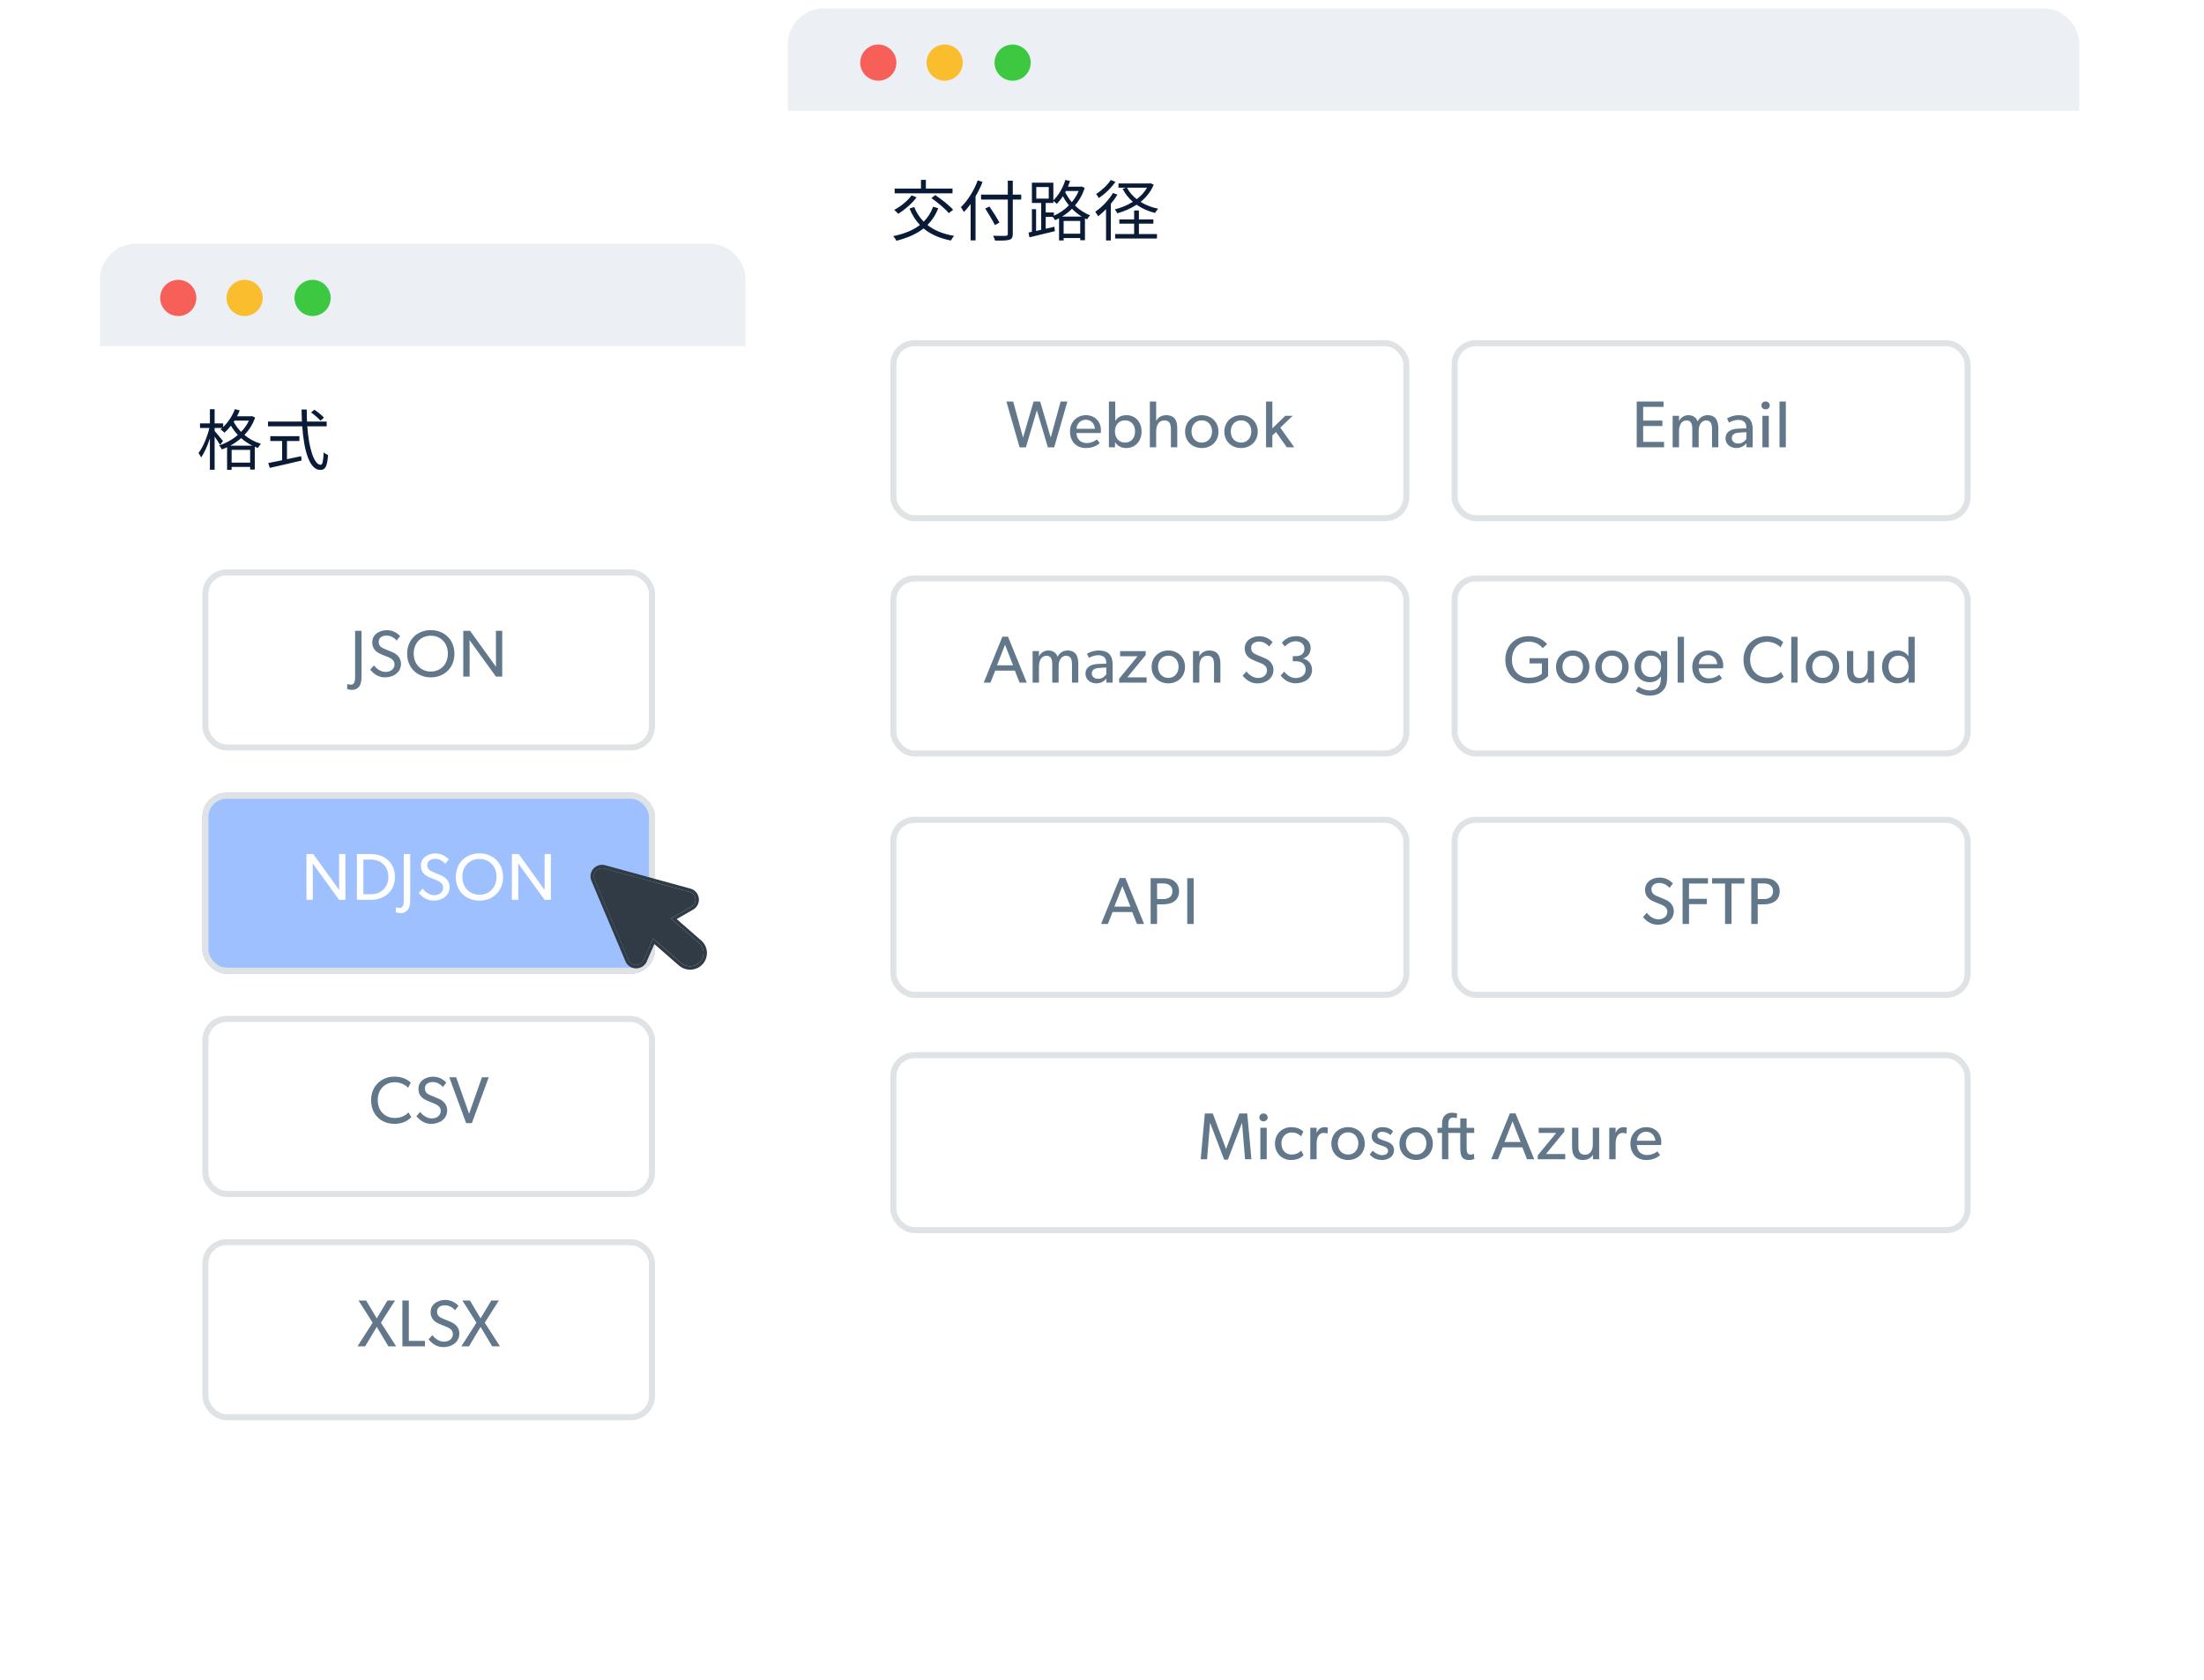 <svg width="265" height="202" viewBox="0 0 265 202" fill="none" xmlns="http://www.w3.org/2000/svg">
<g filter="url(#filter0_d_4621_36000)">
<path d="M94.72 15.512C94.72 11.905 97.644 8.982 101.25 8.982L243.47 8.982C247.076 8.982 250 11.905 250 15.512V151.201C250 154.808 247.076 157.732 243.47 157.732H101.25C97.644 157.732 94.72 154.808 94.72 151.201V15.512Z" fill="white"/>
</g>
<g filter="url(#filter1_dd_4621_36000)">
<rect x="107.055" y="38.006" width="62.402" height="21.768" rx="2.902" fill="white"/>
<path d="M128.339 45.383H127.525L126.336 49.725L125.067 45.383H124.276L123.007 49.725L121.818 45.383H121.004L122.592 50.898H123.35L124.667 46.444L125.992 50.898H126.751L128.339 45.383ZM132.371 48.839C132.371 47.777 131.629 47.027 130.575 47.027C129.522 47.027 128.652 47.793 128.652 48.991C128.652 50.196 129.426 50.978 130.551 50.978C131.685 50.978 132.172 50.419 132.22 50.379L131.9 49.94C131.812 49.996 131.358 50.379 130.647 50.379C129.945 50.379 129.466 49.925 129.426 49.174H132.347C132.347 49.174 132.371 48.983 132.371 48.839ZM131.645 48.663H129.434C129.458 48.208 129.793 47.578 130.551 47.578C131.318 47.578 131.637 48.24 131.645 48.663ZM137.258 48.991C137.258 47.873 136.54 47.027 135.431 47.027C134.832 47.027 134.377 47.275 134.106 47.69H134.09V45.383H133.331V50.89H134.066V50.292H134.082C134.393 50.755 134.864 50.978 135.415 50.978C136.54 50.978 137.258 50.116 137.258 48.991ZM136.476 48.983C136.476 49.741 136.029 50.324 135.271 50.324C134.513 50.324 134.058 49.741 134.058 48.983C134.058 48.224 134.513 47.65 135.271 47.65C136.029 47.65 136.476 48.224 136.476 48.983ZM141.55 50.89V48.631C141.55 47.73 141.287 47.027 140.193 47.027C139.642 47.027 139.227 47.322 139.028 47.698H139.012V45.383H138.254V50.89H139.012V49.015C139.012 48.256 139.307 47.658 140.002 47.658C140.696 47.658 140.784 48.2 140.784 48.743V50.89H141.55ZM146.505 49.007C146.505 47.833 145.627 47.027 144.502 47.027C143.369 47.027 142.491 47.833 142.491 49.007C142.491 50.188 143.369 50.978 144.502 50.978C145.627 50.978 146.505 50.188 146.505 49.007ZM145.731 48.983C145.731 49.733 145.26 50.324 144.502 50.324C143.736 50.324 143.265 49.733 143.265 48.983C143.265 48.24 143.736 47.65 144.502 47.65C145.26 47.65 145.731 48.24 145.731 48.983ZM151.225 49.007C151.225 47.833 150.347 47.027 149.222 47.027C148.088 47.027 147.21 47.833 147.21 49.007C147.21 50.188 148.088 50.978 149.222 50.978C150.347 50.978 151.225 50.188 151.225 49.007ZM150.451 48.983C150.451 49.733 149.98 50.324 149.222 50.324C148.455 50.324 147.984 49.733 147.984 48.983C147.984 48.24 148.455 47.65 149.222 47.65C149.98 47.65 150.451 48.24 150.451 48.983ZM155.617 50.89L153.941 48.528L155.426 47.099H154.532L152.983 48.615V45.383H152.225V50.89H152.983V49.469L153.422 49.054L154.723 50.89H155.617Z" fill="#62788A"/>
<rect x="107.417" y="38.369" width="61.677" height="21.043" rx="2.54" stroke="#DFE3E6" stroke-width="0.726"/>
</g>
<g filter="url(#filter2_dd_4621_36000)">
<rect x="107.055" y="95.329" width="62.402" height="21.768" rx="2.902" fill="white"/>
<path d="M137.563 108.213L135.312 102.69H134.634L132.391 108.213H133.205L133.772 106.777H136.134L136.701 108.213H137.563ZM135.919 106.13H133.987L134.953 103.656L135.919 106.13ZM141.764 104.278C141.764 103.752 141.573 103.392 141.229 103.097C140.894 102.81 140.431 102.706 139.896 102.706H138.348V108.213H139.122V105.851H139.896C140.902 105.851 141.764 105.388 141.764 104.278ZM140.966 104.278C140.966 104.973 140.447 105.22 139.833 105.22H139.122V103.337H139.833C140.447 103.337 140.966 103.592 140.966 104.278ZM143.522 108.213V102.706H142.748V108.213H143.522Z" fill="#62788A"/>
<rect x="107.417" y="95.692" width="61.677" height="21.043" rx="2.54" stroke="#DFE3E6" stroke-width="0.726"/>
</g>
<g filter="url(#filter3_dd_4621_36000)">
<rect x="174.537" y="38.006" width="62.402" height="21.768" rx="2.902" fill="white"/>
<path d="M200.081 50.89V50.236H197.567V48.328H199.881V47.674H197.567V46.029H200.017V45.383H196.792V50.89H200.081ZM206.604 50.89V48.592C206.604 47.769 206.333 47.027 205.319 47.027C204.784 47.027 204.369 47.298 204.114 47.777C203.938 47.282 203.547 47.027 202.988 47.027C202.485 47.027 202.07 47.346 201.895 47.698H201.871L201.879 47.099H201.112V50.89H201.879V48.919C201.879 48.24 202.182 47.658 202.789 47.658C203.339 47.658 203.475 48.121 203.475 48.679V50.89H204.241V48.919C204.241 48.24 204.545 47.658 205.151 47.658C205.766 47.658 205.846 48.24 205.846 48.679V50.89H206.604ZM210.734 50.89V48.687C210.734 47.586 210.183 47.027 209.073 47.027C208.443 47.027 207.932 47.251 207.653 47.41L207.884 47.921C208.012 47.841 208.475 47.594 209.026 47.594C209.576 47.594 209.967 47.881 209.967 48.456V48.608L208.954 48.647C208.076 48.687 207.469 49.062 207.469 49.805C207.469 50.539 208.076 50.978 208.778 50.978C209.473 50.978 209.832 50.571 209.983 50.411L209.991 50.89H210.734ZM209.975 49.07V49.885C209.832 50.1 209.505 50.435 209.01 50.435C208.507 50.435 208.227 50.14 208.227 49.781C208.227 49.422 208.475 49.158 209.089 49.126L209.975 49.07ZM212.786 45.854C212.786 45.582 212.579 45.383 212.292 45.383C211.996 45.383 211.789 45.582 211.789 45.854C211.789 46.125 211.996 46.325 212.292 46.325C212.579 46.325 212.786 46.125 212.786 45.854ZM212.675 50.89V47.099H211.908V50.89H212.675ZM214.721 50.89V45.383H213.962V50.89H214.721Z" fill="#62788A"/>
<rect x="174.899" y="38.369" width="61.677" height="21.043" rx="2.54" stroke="#DFE3E6" stroke-width="0.726"/>
</g>
<g filter="url(#filter4_dd_4621_36000)">
<rect x="174.537" y="95.329" width="62.402" height="21.768" rx="2.902" fill="white"/>
<path d="M201.25 106.681C201.25 106.026 200.859 105.571 200.292 105.308L199.278 104.885C198.943 104.749 198.568 104.558 198.568 104.047C198.568 103.536 198.983 103.281 199.526 103.281C200.069 103.281 200.468 103.584 200.739 103.871L201.146 103.345C200.994 103.185 200.468 102.634 199.566 102.634C198.688 102.634 197.794 103.121 197.794 104.103C197.794 104.749 198.137 105.188 198.704 105.452C198.911 105.555 199.294 105.707 199.582 105.819C199.861 105.931 200.476 106.154 200.476 106.729C200.476 107.311 199.997 107.655 199.398 107.655C198.8 107.655 198.281 107.24 198.001 106.864L197.546 107.383C197.81 107.687 198.361 108.309 199.326 108.309C200.292 108.309 201.25 107.75 201.25 106.681ZM205.362 103.353V102.706H202.305V108.213H203.079V105.835H205.226V105.188H203.079V103.353H205.362ZM209.737 103.353V102.706H205.858V103.353H207.414V108.213H208.189V103.353H209.737ZM213.983 104.278C213.983 103.752 213.792 103.392 213.448 103.097C213.113 102.81 212.65 102.706 212.115 102.706H210.567V108.213H211.341V105.851H212.115C213.121 105.851 213.983 105.388 213.983 104.278ZM213.185 104.278C213.185 104.973 212.666 105.22 212.052 105.22H211.341V103.337H212.052C212.666 103.337 213.185 103.592 213.185 104.278Z" fill="#62788A"/>
<rect x="174.899" y="95.692" width="61.677" height="21.043" rx="2.54" stroke="#DFE3E6" stroke-width="0.726"/>
</g>
<g filter="url(#filter5_dd_4621_36000)">
<rect x="107.055" y="66.305" width="62.402" height="21.768" rx="2.902" fill="white"/>
<path d="M123.451 79.189L121.2 73.666H120.522L118.279 79.189H119.093L119.66 77.752H122.022L122.589 79.189H123.451ZM121.807 77.106H119.875L120.841 74.632L121.807 77.106ZM129.648 79.189V76.89C129.648 76.068 129.377 75.326 128.363 75.326C127.828 75.326 127.413 75.597 127.158 76.076C126.982 75.581 126.591 75.326 126.032 75.326C125.529 75.326 125.114 75.645 124.939 75.996H124.915L124.923 75.398H124.156V79.189H124.923V77.218C124.923 76.539 125.226 75.956 125.833 75.956C126.383 75.956 126.519 76.419 126.519 76.978V79.189H127.285V77.218C127.285 76.539 127.589 75.956 128.195 75.956C128.81 75.956 128.89 76.539 128.89 76.978V79.189H129.648ZM133.778 79.189V76.986C133.778 75.885 133.227 75.326 132.117 75.326C131.487 75.326 130.976 75.549 130.697 75.709L130.928 76.22C131.056 76.14 131.519 75.893 132.07 75.893C132.62 75.893 133.011 76.18 133.011 76.755V76.906L131.998 76.946C131.12 76.986 130.513 77.361 130.513 78.103C130.513 78.838 131.12 79.277 131.822 79.277C132.517 79.277 132.876 78.87 133.027 78.71L133.035 79.189H133.778ZM133.019 77.369V78.183C132.876 78.399 132.549 78.734 132.054 78.734C131.551 78.734 131.271 78.439 131.271 78.08C131.271 77.72 131.519 77.457 132.133 77.425L133.019 77.369ZM137.866 79.189V78.558H135.543L137.754 75.869V75.406H134.673V76.02H136.78L134.561 78.718V79.189H137.866ZM142.48 77.305C142.48 76.132 141.602 75.326 140.476 75.326C139.343 75.326 138.465 76.132 138.465 77.305C138.465 78.487 139.343 79.277 140.476 79.277C141.602 79.277 142.48 78.487 142.48 77.305ZM141.705 77.281C141.705 78.032 141.235 78.622 140.476 78.622C139.71 78.622 139.239 78.032 139.239 77.281C139.239 76.539 139.71 75.948 140.476 75.948C141.235 75.948 141.705 76.539 141.705 77.281ZM146.736 79.189V76.946C146.736 76.036 146.457 75.326 145.379 75.326C144.829 75.326 144.422 75.621 144.222 75.996H144.198L144.206 75.398H143.44V79.189H144.206V77.281C144.206 76.555 144.469 75.956 145.18 75.956C145.858 75.956 145.97 76.435 145.97 77.074V79.189H146.736ZM153.115 77.656C153.115 77.002 152.724 76.547 152.158 76.284L151.144 75.861C150.809 75.725 150.434 75.533 150.434 75.023C150.434 74.512 150.849 74.256 151.391 74.256C151.934 74.256 152.333 74.56 152.605 74.847L153.012 74.32C152.86 74.16 152.333 73.61 151.431 73.61C150.553 73.61 149.659 74.097 149.659 75.078C149.659 75.725 150.003 76.164 150.569 76.427C150.777 76.531 151.16 76.683 151.447 76.794C151.727 76.906 152.341 77.13 152.341 77.704C152.341 78.287 151.862 78.63 151.264 78.63C150.665 78.63 150.146 78.215 149.867 77.84L149.412 78.359C149.675 78.662 150.226 79.285 151.192 79.285C152.158 79.285 153.115 78.726 153.115 77.656ZM157.754 77.649C157.754 76.794 157.124 76.379 156.693 76.3V76.276C157.036 76.164 157.587 75.845 157.587 75.031C157.587 74.129 156.765 73.602 155.863 73.602C154.961 73.602 154.482 73.985 154.123 74.384L154.482 74.847C154.849 74.488 155.24 74.216 155.799 74.216C156.358 74.216 156.836 74.528 156.836 75.11C156.836 75.685 156.429 76.004 155.847 76.004H155.44V76.619H155.847C156.477 76.619 156.988 76.954 156.988 77.617C156.988 78.279 156.469 78.638 155.751 78.638C155.033 78.638 154.498 77.976 154.41 77.864L153.979 78.335C154.059 78.439 154.657 79.269 155.767 79.269C156.884 79.269 157.754 78.654 157.754 77.649Z" fill="#62788A"/>
<rect x="107.417" y="66.668" width="61.677" height="21.043" rx="2.54" stroke="#DFE3E6" stroke-width="0.726"/>
</g>
<g filter="url(#filter6_dd_4621_36000)">
<rect x="107.055" y="123.628" width="129.884" height="21.768" rx="2.902" fill="white"/>
<path d="M150.466 136.512L149.963 131.005H149.014L147.425 135.259H147.409L145.821 131.005H144.863L144.368 136.512H145.134L145.486 132.162H145.51L147.194 136.56H147.633L149.317 132.162H149.341L149.7 136.512H150.466ZM152.418 131.476C152.418 131.204 152.21 131.005 151.923 131.005C151.628 131.005 151.42 131.204 151.42 131.476C151.42 131.747 151.628 131.947 151.923 131.947C152.21 131.947 152.418 131.747 152.418 131.476ZM152.306 136.512V132.721H151.54V136.512H152.306ZM156.731 136.025L156.459 135.467C156.459 135.467 156.044 135.946 155.302 135.946C154.568 135.946 154.073 135.395 154.073 134.597C154.073 133.798 154.631 133.288 155.302 133.288C155.972 133.288 156.308 133.623 156.435 133.751L156.707 133.192C156.667 133.144 156.252 132.649 155.238 132.649C154.232 132.649 153.298 133.399 153.298 134.621C153.298 135.834 154.192 136.6 155.214 136.6C156.228 136.6 156.619 136.137 156.731 136.025ZM159.656 132.713C159.656 132.713 159.512 132.649 159.257 132.649C158.85 132.649 158.506 132.873 158.323 133.304H158.299L158.307 132.721H157.541V136.512H158.307V134.621C158.307 134.07 158.475 133.343 159.161 133.343C159.368 133.343 159.504 133.391 159.576 133.423H159.608L159.656 132.713ZM164.094 134.629C164.094 133.455 163.216 132.649 162.091 132.649C160.957 132.649 160.079 133.455 160.079 134.629C160.079 135.81 160.957 136.6 162.091 136.6C163.216 136.6 164.094 135.81 164.094 134.629ZM163.32 134.605C163.32 135.355 162.849 135.946 162.091 135.946C161.325 135.946 160.854 135.355 160.854 134.605C160.854 133.862 161.325 133.272 162.091 133.272C162.849 133.272 163.32 133.862 163.32 134.605ZM167.609 135.403C167.609 134.908 167.289 134.605 166.866 134.429C166.707 134.365 166.563 134.317 166.355 134.245C165.98 134.126 165.613 133.99 165.613 133.679C165.613 133.367 165.853 133.208 166.22 133.208C166.587 133.208 166.954 133.383 167.178 133.615L167.497 133.144C167.257 132.889 166.874 132.649 166.204 132.649C165.533 132.649 164.927 133.032 164.927 133.735C164.927 134.453 165.485 134.652 166.044 134.844C166.3 134.932 166.898 135.06 166.898 135.475C166.898 135.89 166.523 136.017 166.172 136.017C165.821 136.017 165.374 135.81 165.054 135.475L164.687 135.922C165.007 136.337 165.525 136.6 166.164 136.6C166.898 136.6 167.609 136.217 167.609 135.403ZM172.278 134.629C172.278 133.455 171.4 132.649 170.275 132.649C169.142 132.649 168.264 133.455 168.264 134.629C168.264 135.81 169.142 136.6 170.275 136.6C171.4 136.6 172.278 135.81 172.278 134.629ZM171.504 134.605C171.504 135.355 171.033 135.946 170.275 135.946C169.509 135.946 169.038 135.355 169.038 134.605C169.038 133.862 169.509 133.272 170.275 133.272C171.033 133.272 171.504 133.862 171.504 134.605ZM177.269 136.472L177.221 135.858C177.221 135.858 177.054 135.946 176.83 135.946C176.615 135.946 176.511 135.874 176.439 135.754C176.351 135.594 176.343 135.379 176.343 135.06V133.343H177.253V132.729H176.343V131.595H175.577V132.729H174.14V132.306C174.14 131.875 174.22 131.5 174.723 131.5C174.939 131.5 175.154 131.572 175.154 131.572L175.202 131.005C175.202 131.005 174.986 130.917 174.547 130.917C174.108 130.917 173.805 131.125 173.638 131.332C173.478 131.532 173.382 131.851 173.382 132.346V132.729H172.839V133.343H173.382V136.512H174.14V133.343H175.577V135.075C175.577 135.818 175.625 136.6 176.575 136.6C176.838 136.6 177.07 136.56 177.269 136.472ZM184.47 136.512L182.219 130.989H181.541L179.298 136.512H180.112L180.679 135.075H183.041L183.608 136.512H184.47ZM182.826 134.429H180.894L181.86 131.955L182.826 134.429ZM188.199 136.512V135.882H185.876L188.087 133.192V132.729H185.006V133.343H187.113L184.894 136.041V136.512H188.199ZM192.278 136.512V132.713H191.512V134.748C191.512 135.387 191.24 135.961 190.57 135.961C189.891 135.961 189.779 135.475 189.779 134.956V132.713H189.021V134.988C189.021 135.93 189.301 136.6 190.354 136.6C190.889 136.6 191.32 136.337 191.527 135.969L191.535 136.512H192.278ZM195.607 132.713C195.607 132.713 195.464 132.649 195.208 132.649C194.801 132.649 194.458 132.873 194.274 133.304H194.25L194.258 132.721H193.492V136.512H194.258V134.621C194.258 134.07 194.426 133.343 195.112 133.343C195.32 133.343 195.456 133.391 195.527 133.423H195.559L195.607 132.713ZM199.75 134.461C199.75 133.399 199.008 132.649 197.954 132.649C196.901 132.649 196.031 133.415 196.031 134.613C196.031 135.818 196.805 136.6 197.93 136.6C199.064 136.6 199.551 136.041 199.599 136.001L199.279 135.562C199.192 135.618 198.737 136.001 198.026 136.001C197.324 136.001 196.845 135.546 196.805 134.796H199.726C199.726 134.796 199.75 134.605 199.75 134.461ZM199.024 134.285H196.813C196.837 133.83 197.172 133.2 197.93 133.2C198.697 133.2 199.016 133.862 199.024 134.285Z" fill="#62788A"/>
<rect x="107.417" y="123.991" width="129.159" height="21.043" rx="2.54" stroke="#DFE3E6" stroke-width="0.726"/>
</g>
<g filter="url(#filter7_dd_4621_36000)">
<rect x="174.537" y="66.305" width="62.402" height="21.768" rx="2.902" fill="white"/>
<path d="M186.14 78.391V76.252H183.905V76.882H185.39V78.103C185.39 78.103 184.983 78.606 183.841 78.606C182.692 78.606 181.79 77.792 181.79 76.435C181.79 75.078 182.66 74.264 183.793 74.264C184.655 74.264 185.166 74.663 185.493 75.046L186.02 74.56C185.813 74.344 185.206 73.602 183.793 73.602C182.229 73.602 180.992 74.719 180.992 76.435C180.992 78.151 182.229 79.285 183.801 79.285C185.366 79.285 186.036 78.495 186.14 78.391ZM191.105 77.305C191.105 76.132 190.227 75.326 189.102 75.326C187.968 75.326 187.09 76.132 187.09 77.305C187.09 78.487 187.968 79.277 189.102 79.277C190.227 79.277 191.105 78.487 191.105 77.305ZM190.331 77.281C190.331 78.032 189.86 78.622 189.102 78.622C188.335 78.622 187.865 78.032 187.865 77.281C187.865 76.539 188.335 75.948 189.102 75.948C189.86 75.948 190.331 76.539 190.331 77.281ZM195.825 77.305C195.825 76.132 194.947 75.326 193.821 75.326C192.688 75.326 191.81 76.132 191.81 77.305C191.81 78.487 192.688 79.277 193.821 79.277C194.947 79.277 195.825 78.487 195.825 77.305ZM195.05 77.281C195.05 78.032 194.579 78.622 193.821 78.622C193.055 78.622 192.584 78.032 192.584 77.281C192.584 76.539 193.055 75.948 193.821 75.948C194.579 75.948 195.05 76.539 195.05 77.281ZM200.456 78.391V75.398H199.698L199.706 75.996H199.682C199.459 75.645 199.02 75.326 198.357 75.326C197.383 75.326 196.529 76.028 196.529 77.234C196.529 78.439 197.383 79.141 198.357 79.141C198.996 79.141 199.427 78.846 199.682 78.463H199.698V78.654C199.698 79.548 199.339 80.131 198.373 80.131C197.806 80.131 197.216 79.828 197.016 79.652L196.657 80.187C196.769 80.267 197.415 80.753 198.349 80.753C199.291 80.753 199.762 80.37 200.041 80.027C200.321 79.692 200.456 79.229 200.456 78.391ZM199.722 77.234C199.722 77.952 199.299 78.519 198.517 78.519C197.743 78.519 197.312 77.952 197.312 77.234C197.312 76.515 197.743 75.941 198.517 75.941C199.299 75.941 199.722 76.515 199.722 77.234ZM202.474 79.189V73.682H201.716V79.189H202.474ZM207.194 77.138C207.194 76.076 206.451 75.326 205.398 75.326C204.344 75.326 203.474 76.092 203.474 77.289C203.474 78.495 204.248 79.277 205.374 79.277C206.507 79.277 206.994 78.718 207.042 78.678L206.723 78.239C206.635 78.295 206.18 78.678 205.469 78.678C204.767 78.678 204.288 78.223 204.248 77.473H207.17C207.17 77.473 207.194 77.281 207.194 77.138ZM206.467 76.962H204.256C204.28 76.507 204.615 75.877 205.374 75.877C206.14 75.877 206.459 76.539 206.467 76.962ZM214.461 78.471L214.126 77.904C213.767 78.295 213.208 78.574 212.482 78.574C211.3 78.574 210.43 77.72 210.43 76.427C210.43 75.134 211.292 74.28 212.482 74.28C213.248 74.28 213.862 74.679 214.078 74.951L214.405 74.328C214.102 74.033 213.479 73.602 212.45 73.602C210.869 73.602 209.632 74.727 209.632 76.443C209.632 78.159 210.837 79.285 212.442 79.285C213.487 79.285 214.118 78.854 214.461 78.471ZM216.129 79.189V73.682H215.371V79.189H216.129ZM221.144 77.305C221.144 76.132 220.266 75.326 219.141 75.326C218.008 75.326 217.13 76.132 217.13 77.305C217.13 78.487 218.008 79.277 219.141 79.277C220.266 79.277 221.144 78.487 221.144 77.305ZM220.37 77.281C220.37 78.032 219.899 78.622 219.141 78.622C218.375 78.622 217.904 78.032 217.904 77.281C217.904 76.539 218.375 75.948 219.141 75.948C219.899 75.948 220.37 76.539 220.37 77.281ZM225.329 79.189V75.39H224.563V77.425C224.563 78.064 224.292 78.638 223.621 78.638C222.943 78.638 222.831 78.151 222.831 77.633V75.39H222.073V77.665C222.073 78.606 222.352 79.277 223.406 79.277C223.94 79.277 224.371 79.013 224.579 78.646L224.587 79.189H225.329ZM230.215 79.189V73.682H229.457V75.988H229.441C229.177 75.597 228.73 75.326 228.116 75.326C227.006 75.326 226.288 76.172 226.288 77.289C226.288 78.415 227.006 79.277 228.132 79.277C228.683 79.277 229.153 79.045 229.465 78.582H229.481V79.189H230.215ZM229.481 77.281C229.481 78.04 229.034 78.622 228.275 78.622C227.517 78.622 227.07 78.04 227.07 77.281C227.07 76.523 227.517 75.948 228.275 75.948C229.034 75.948 229.481 76.523 229.481 77.281Z" fill="#62788A"/>
<rect x="174.899" y="66.668" width="61.677" height="21.043" rx="2.54" stroke="#DFE3E6" stroke-width="0.726"/>
</g>
<path d="M114.526 22.674H111.325V21.628H110.734V22.674H107.573V23.249H114.526V22.674ZM111.987 23.823C112.746 24.35 113.656 25.116 114.079 25.635L114.597 25.228C114.142 24.701 113.209 23.967 112.458 23.464L111.987 23.823ZM109.609 23.496C109.122 24.167 108.292 24.829 107.51 25.244C107.661 25.348 107.885 25.587 107.997 25.715C108.763 25.236 109.657 24.486 110.207 23.728L109.609 23.496ZM112.195 24.861C111.932 25.579 111.548 26.17 111.062 26.657C110.575 26.162 110.191 25.579 109.928 24.901L109.361 25.076C109.673 25.851 110.088 26.505 110.607 27.056C109.776 27.703 108.691 28.125 107.398 28.397C107.526 28.533 107.717 28.812 107.773 28.956C109.066 28.628 110.168 28.165 111.046 27.471C111.892 28.181 112.985 28.668 114.334 28.924C114.414 28.764 114.589 28.493 114.725 28.365C113.408 28.149 112.331 27.71 111.508 27.056C112.059 26.513 112.498 25.851 112.809 25.037L112.195 24.861ZM117.559 21.692C117.104 22.929 116.345 24.143 115.531 24.917C115.643 25.053 115.827 25.364 115.898 25.5C116.17 25.22 116.449 24.893 116.705 24.534V28.908H117.295V23.616C117.622 23.065 117.902 22.474 118.141 21.876L117.559 21.692ZM122.787 23.408H121.773V21.732H121.174V23.408H117.958V23.999H121.174V28.117C121.174 28.301 121.102 28.349 120.927 28.365C120.735 28.373 120.081 28.373 119.41 28.349C119.498 28.509 119.61 28.78 119.642 28.932C120.504 28.94 121.039 28.932 121.35 28.836C121.645 28.748 121.773 28.564 121.773 28.117V23.999H122.787V23.408ZM120.169 26.769C119.913 26.282 119.386 25.452 118.971 24.837L118.461 25.076C118.868 25.715 119.378 26.569 119.618 27.064L120.169 26.769ZM127.695 26.05C128.118 25.795 128.525 25.476 128.893 25.108C129.236 25.452 129.627 25.787 130.074 26.05H127.695ZM127.887 28.102V26.569H129.882V28.102H127.887ZM126.714 25.555H125.732V24.406H126.65V24.167C126.793 24.262 126.977 24.43 127.065 24.518C127.32 24.254 127.568 23.951 127.791 23.6C127.991 23.959 128.23 24.334 128.525 24.693C127.983 25.244 127.352 25.667 126.714 25.939V25.555ZM124.598 22.49H126.099V23.887H124.598V22.49ZM129.691 22.969C129.491 23.464 129.204 23.911 128.869 24.318C128.541 23.927 128.278 23.512 128.079 23.121L128.158 22.969H129.691ZM130.05 22.427L129.946 22.451H128.406C128.494 22.235 128.581 22.003 128.661 21.772L128.094 21.636C127.799 22.594 127.28 23.488 126.65 24.087V21.972H124.072V24.406H125.189V27.631L124.575 27.774V25.156H124.072V27.878L123.665 27.966L123.776 28.541C124.614 28.333 125.748 28.062 126.833 27.798L126.777 27.264C126.426 27.351 126.075 27.431 125.732 27.511V26.082H126.57C126.682 26.194 126.801 26.362 126.857 26.481C127.017 26.409 127.177 26.338 127.336 26.25V28.916H127.887V28.628H129.882V28.892H130.449V26.258C130.537 26.298 130.625 26.338 130.704 26.378C130.784 26.226 130.952 26.002 131.072 25.891C130.353 25.619 129.747 25.196 129.252 24.717C129.747 24.127 130.162 23.424 130.417 22.594L130.05 22.427ZM133.554 21.644C133.187 22.227 132.452 22.913 131.798 23.337C131.894 23.448 132.045 23.688 132.109 23.815C132.844 23.345 133.634 22.578 134.113 21.868L133.554 21.644ZM133.817 23.209C133.315 24.071 132.484 24.925 131.686 25.468C131.79 25.595 131.974 25.883 132.037 26.01C132.349 25.763 132.676 25.476 132.987 25.156V28.916H133.562V24.51C133.857 24.159 134.129 23.784 134.352 23.408L133.817 23.209ZM137.912 22.57C137.617 23.105 137.186 23.568 136.675 23.951C136.18 23.568 135.781 23.097 135.501 22.57H137.912ZM138.335 22.035L138.231 22.059H134.48V22.57H135.398L134.983 22.714C135.286 23.312 135.701 23.831 136.212 24.27C135.549 24.685 134.799 24.989 134.041 25.18C134.145 25.3 134.28 25.508 134.344 25.651C135.158 25.42 135.956 25.084 136.659 24.622C137.297 25.069 138.048 25.404 138.878 25.611C138.958 25.452 139.125 25.228 139.253 25.1C138.463 24.941 137.744 24.662 137.138 24.278C137.808 23.736 138.367 23.057 138.718 22.211L138.335 22.035ZM136.938 26.896H138.678V26.386H136.938V25.316H136.364V26.386H134.584V26.896H136.364V28.149H134.081V28.684H139.109V28.149H136.938V26.896Z" fill="#091B36"/>
<path d="M250 5.354C250 2.949 248.051 1 245.647 1H99.073C96.669 1 94.72 2.949 94.72 5.354V13.335H250V5.354Z" fill="#ECF0F5"/>
<path d="M107.78 7.525C107.781 7.956 107.655 8.377 107.416 8.736C107.178 9.095 106.838 9.375 106.44 9.54C106.043 9.706 105.605 9.749 105.182 9.666C104.76 9.583 104.371 9.376 104.066 9.072C103.761 8.767 103.553 8.38 103.469 7.957C103.385 7.535 103.427 7.097 103.592 6.699C103.757 6.301 104.036 5.96 104.394 5.721C104.752 5.481 105.173 5.354 105.604 5.354C106.179 5.358 106.729 5.588 107.136 5.994C107.544 6.4 107.775 6.95 107.78 7.525V7.525Z" fill="#F66058"/>
<path d="M115.756 7.525C115.758 7.956 115.631 8.378 115.392 8.737C115.153 9.095 114.813 9.375 114.415 9.541C114.017 9.706 113.579 9.75 113.156 9.666C112.734 9.582 112.345 9.374 112.04 9.07C111.736 8.765 111.528 8.377 111.444 7.954C111.361 7.531 111.404 7.093 111.57 6.695C111.735 6.297 112.015 5.957 112.374 5.718C112.732 5.48 113.154 5.353 113.585 5.354C113.87 5.352 114.153 5.407 114.418 5.516C114.682 5.625 114.922 5.785 115.124 5.987C115.325 6.189 115.485 6.429 115.594 6.693C115.703 6.957 115.758 7.24 115.756 7.525Z" fill="#F9BD2E"/>
<path d="M123.931 7.525C123.932 7.956 123.805 8.377 123.566 8.736C123.328 9.095 122.988 9.375 122.591 9.54C122.193 9.706 121.755 9.749 121.333 9.666C120.91 9.583 120.522 9.376 120.217 9.072C119.912 8.767 119.704 8.38 119.619 7.957C119.535 7.535 119.578 7.097 119.742 6.699C119.907 6.301 120.186 5.96 120.544 5.721C120.902 5.481 121.323 5.354 121.754 5.354C122.329 5.358 122.88 5.588 123.287 5.994C123.694 6.4 123.925 6.95 123.931 7.525Z" fill="#3CC840"/>
<g filter="url(#filter8_d_4621_36000)">
<path d="M12 43.811C12 40.204 14.924 37.281 18.53 37.281L83.11 37.281C86.716 37.281 89.64 40.204 89.64 43.811V172.244C89.64 175.851 86.716 178.774 83.11 178.774H18.53C14.924 178.774 12 175.851 12 172.244V43.811Z" fill="white"/>
</g>
<g filter="url(#filter9_dd_4621_36000)">
<rect x="24.335" y="65.579" width="54.421" height="21.768" rx="2.902" fill="white"/>
<path d="M43.47 78.447V72.956H42.696V78.471C42.696 78.99 42.64 79.437 42.177 79.437C41.986 79.437 41.834 79.389 41.754 79.357L41.738 79.948C41.786 79.98 42.017 80.06 42.337 80.06C42.76 80.06 43.055 79.844 43.223 79.613C43.382 79.365 43.47 78.99 43.47 78.447ZM48.211 76.931C48.211 76.276 47.82 75.821 47.254 75.558L46.24 75.135C45.905 74.999 45.53 74.808 45.53 74.297C45.53 73.786 45.945 73.531 46.487 73.531C47.03 73.531 47.429 73.834 47.701 74.121L48.108 73.594C47.956 73.435 47.429 72.884 46.527 72.884C45.649 72.884 44.755 73.371 44.755 74.353C44.755 74.999 45.099 75.438 45.665 75.702C45.873 75.805 46.256 75.957 46.543 76.069C46.823 76.18 47.437 76.404 47.437 76.979C47.437 77.561 46.958 77.905 46.36 77.905C45.761 77.905 45.242 77.49 44.963 77.114L44.508 77.633C44.771 77.936 45.322 78.559 46.288 78.559C47.254 78.559 48.211 78 48.211 76.931ZM54.638 75.718C54.638 73.954 53.345 72.876 51.797 72.876C50.248 72.876 48.955 73.954 48.955 75.718C48.955 77.482 50.248 78.559 51.797 78.559C53.345 78.559 54.638 77.482 54.638 75.718ZM53.848 75.702C53.848 77.043 52.922 77.857 51.797 77.857C50.679 77.857 49.745 77.043 49.745 75.702C49.745 74.353 50.671 73.547 51.797 73.547C52.922 73.547 53.848 74.353 53.848 75.702ZM60.386 78.463V72.956H59.628V75.877C59.628 76.604 59.636 77.282 59.636 77.282L56.515 72.956H55.701V78.463H56.467V75.534C56.467 74.816 56.451 74.073 56.451 74.073L59.628 78.463H60.386Z" fill="#62788A"/>
<rect x="24.698" y="65.942" width="53.695" height="21.043" rx="2.54" stroke="#DFE3E6" stroke-width="0.726"/>
</g>
<g filter="url(#filter10_dd_4621_36000)">
<rect x="24.335" y="92.427" width="54.421" height="21.768" rx="2.902" fill="#9FC0FF"/>
<path d="M41.531 105.311V99.803H40.773V102.725C40.773 103.451 40.781 104.13 40.781 104.13L37.66 99.803H36.846V105.311H37.612V102.382C37.612 101.663 37.596 100.921 37.596 100.921L40.773 105.311H41.531ZM47.488 102.557C47.488 100.849 46.227 99.803 44.574 99.803H42.914V105.311H44.574C46.227 105.311 47.488 104.265 47.488 102.557ZM46.697 102.557C46.697 103.826 45.819 104.64 44.574 104.64H43.688V100.466H44.574C45.819 100.466 46.697 101.288 46.697 102.557ZM49.32 105.295V99.803H48.546V105.319C48.546 105.838 48.49 106.285 48.027 106.285C47.835 106.285 47.684 106.237 47.604 106.205L47.588 106.795C47.636 106.827 47.867 106.907 48.186 106.907C48.609 106.907 48.905 106.692 49.072 106.46C49.232 106.213 49.32 105.838 49.32 105.295ZM54.061 103.778C54.061 103.124 53.67 102.669 53.103 102.406L52.09 101.982C51.755 101.847 51.379 101.655 51.379 101.144C51.379 100.634 51.794 100.378 52.337 100.378C52.88 100.378 53.279 100.681 53.55 100.969L53.957 100.442C53.806 100.282 53.279 99.732 52.377 99.732C51.499 99.732 50.605 100.219 50.605 101.2C50.605 101.847 50.948 102.286 51.515 102.549C51.722 102.653 52.106 102.805 52.393 102.916C52.672 103.028 53.287 103.252 53.287 103.826C53.287 104.409 52.808 104.752 52.209 104.752C51.611 104.752 51.092 104.337 50.813 103.962L50.358 104.481C50.621 104.784 51.172 105.407 52.138 105.407C53.103 105.407 54.061 104.848 54.061 103.778ZM60.488 102.565C60.488 100.801 59.195 99.724 57.646 99.724C56.098 99.724 54.805 100.801 54.805 102.565C54.805 104.329 56.098 105.407 57.646 105.407C59.195 105.407 60.488 104.329 60.488 102.565ZM59.698 102.549C59.698 103.89 58.772 104.704 57.646 104.704C56.529 104.704 55.595 103.89 55.595 102.549C55.595 101.2 56.521 100.394 57.646 100.394C58.772 100.394 59.698 101.2 59.698 102.549ZM66.236 105.311V99.803H65.478V102.725C65.478 103.451 65.486 104.13 65.486 104.13L62.365 99.803H61.55V105.311H62.317V102.382C62.317 101.663 62.301 100.921 62.301 100.921L65.478 105.311H66.236Z" fill="white"/>
<rect x="24.698" y="92.79" width="53.695" height="21.043" rx="2.54" stroke="#DFE3E6" stroke-width="0.726"/>
</g>
<g filter="url(#filter11_dd_4621_36000)">
<rect x="24.335" y="119.274" width="54.421" height="21.768" rx="2.902" fill="white"/>
<path d="M49.449 131.44L49.113 130.873C48.754 131.264 48.196 131.544 47.469 131.544C46.288 131.544 45.418 130.69 45.418 129.397C45.418 128.104 46.28 127.25 47.469 127.25C48.235 127.25 48.85 127.649 49.066 127.92L49.393 127.298C49.089 127.002 48.467 126.571 47.437 126.571C45.857 126.571 44.62 127.697 44.62 129.413C44.62 131.129 45.825 132.254 47.429 132.254C48.475 132.254 49.105 131.823 49.449 131.44ZM53.767 130.626C53.767 129.971 53.376 129.517 52.809 129.253L51.795 128.83C51.46 128.694 51.085 128.503 51.085 127.992C51.085 127.481 51.5 127.226 52.043 127.226C52.586 127.226 52.985 127.529 53.256 127.816L53.663 127.29C53.512 127.13 52.985 126.579 52.083 126.579C51.205 126.579 50.311 127.066 50.311 128.048C50.311 128.694 50.654 129.133 51.221 129.397C51.428 129.501 51.812 129.652 52.099 129.764C52.378 129.876 52.993 130.099 52.993 130.674C52.993 131.257 52.514 131.6 51.915 131.6C51.317 131.6 50.798 131.185 50.518 130.81L50.063 131.328C50.327 131.632 50.878 132.254 51.843 132.254C52.809 132.254 53.767 131.696 53.767 130.626ZM58.762 126.651H57.948L56.399 131.041L54.851 126.651H54.021L56.048 132.166H56.734L58.762 126.651Z" fill="#62788A"/>
<rect x="24.698" y="119.637" width="53.695" height="21.043" rx="2.54" stroke="#DFE3E6" stroke-width="0.726"/>
</g>
<g filter="url(#filter12_dd_4621_36000)">
<rect x="24.335" y="146.122" width="54.421" height="21.768" rx="2.902" fill="white"/>
<path d="M47.631 159.006L45.803 156.164L47.495 153.499H46.585L45.3 155.646L44.023 153.499H43.113L44.805 156.164L42.986 159.006H43.911L45.3 156.667L46.697 159.006H47.631ZM51.096 159.006V158.351H49.156V153.499H48.382V159.006H51.096ZM55.23 157.473C55.23 156.819 54.839 156.364 54.273 156.101L53.259 155.678C52.924 155.542 52.548 155.35 52.548 154.84C52.548 154.329 52.964 154.073 53.506 154.073C54.049 154.073 54.448 154.377 54.719 154.664L55.127 154.137C54.975 153.978 54.448 153.427 53.546 153.427C52.668 153.427 51.774 153.914 51.774 154.895C51.774 155.542 52.117 155.981 52.684 156.244C52.892 156.348 53.275 156.5 53.562 156.611C53.842 156.723 54.456 156.947 54.456 157.521C54.456 158.104 53.977 158.447 53.379 158.447C52.78 158.447 52.261 158.032 51.982 157.657L51.527 158.176C51.79 158.479 52.341 159.102 53.307 159.102C54.273 159.102 55.23 158.543 55.23 157.473ZM60.114 159.006L58.286 156.164L59.978 153.499H59.068L57.783 155.646L56.506 153.499H55.596L57.288 156.164L55.468 159.006H56.394L57.783 156.667L59.18 159.006H60.114Z" fill="#62788A"/>
<rect x="24.698" y="146.485" width="53.695" height="21.043" rx="2.54" stroke="#DFE3E6" stroke-width="0.726"/>
</g>
<path d="M27.697 53.591C28.151 53.344 28.59 53.041 28.997 52.69C29.381 53.033 29.828 53.344 30.338 53.591H27.697ZM27.848 55.635V54.102H30.075V55.635H27.848ZM28.191 50.582H29.931C29.7 51.085 29.373 51.54 28.989 51.939C28.606 51.548 28.311 51.133 28.096 50.726L28.191 50.582ZM30.306 50.039L30.203 50.063H28.495C28.614 49.832 28.726 49.601 28.822 49.361L28.247 49.202C27.936 50.016 27.425 50.79 26.834 51.356V50.917H25.805V49.209H25.238V50.917H24.049V51.468H25.174C24.919 52.562 24.392 53.807 23.865 54.477C23.969 54.613 24.113 54.844 24.177 55.004C24.568 54.477 24.951 53.615 25.238 52.721V56.489H25.805V52.506C26.052 52.849 26.332 53.272 26.459 53.504L26.811 53.041C26.659 52.849 26.036 52.083 25.805 51.827V51.468H26.715C26.651 51.524 26.579 51.58 26.515 51.636C26.651 51.724 26.882 51.923 26.986 52.035C27.258 51.795 27.521 51.508 27.768 51.189C27.984 51.564 28.263 51.947 28.598 52.306C27.928 52.881 27.138 53.312 26.34 53.568C26.459 53.679 26.611 53.895 26.675 54.046C26.89 53.967 27.098 53.887 27.305 53.783V56.505H27.848V56.154H30.075V56.473H30.634V53.727C30.753 53.775 30.881 53.823 31.009 53.871C31.089 53.719 31.256 53.488 31.376 53.376C30.594 53.136 29.931 52.761 29.389 52.306C29.939 51.732 30.394 51.037 30.674 50.215L30.306 50.039ZM38.951 50.223C38.711 49.952 38.208 49.545 37.801 49.273L37.402 49.601C37.809 49.888 38.304 50.319 38.536 50.598L38.951 50.223ZM34.505 53.033H35.998V52.458H32.502V53.033H33.922V55.347C33.284 55.475 32.701 55.595 32.254 55.683L32.438 56.265C33.451 56.042 34.912 55.707 36.261 55.379L36.213 54.861C35.638 54.988 35.064 55.1 34.505 55.22V53.033ZM39.278 51.269V50.694H36.915C36.891 50.223 36.883 49.744 36.883 49.249H36.261C36.269 49.736 36.277 50.223 36.301 50.694H32.222V51.269H36.341C36.548 54.222 37.211 56.513 38.512 56.513C39.118 56.513 39.342 56.106 39.446 54.725C39.278 54.661 39.054 54.533 38.919 54.398C38.871 55.459 38.775 55.898 38.56 55.898C37.769 55.898 37.139 53.959 36.947 51.269H39.278Z" fill="#091B36"/>
<path d="M89.64 33.652C89.64 31.248 87.691 29.299 85.287 29.299H16.354C13.949 29.299 12 31.248 12 33.652V41.634H89.64V33.652Z" fill="#ECF0F5"/>
<path d="M23.61 35.824C23.611 36.255 23.484 36.676 23.246 37.035C23.007 37.393 22.668 37.673 22.27 37.839C21.872 38.004 21.434 38.048 21.012 37.965C20.589 37.881 20.201 37.674 19.896 37.37C19.591 37.066 19.383 36.678 19.299 36.256C19.214 35.833 19.257 35.395 19.422 34.997C19.586 34.599 19.865 34.259 20.223 34.02C20.581 33.78 21.002 33.652 21.433 33.652C22.008 33.656 22.559 33.886 22.966 34.292C23.373 34.699 23.605 35.249 23.61 35.824V35.824Z" fill="#F66058"/>
<path d="M31.586 35.824C31.587 36.255 31.46 36.676 31.221 37.035C30.982 37.394 30.642 37.674 30.244 37.839C29.846 38.005 29.408 38.048 28.985 37.964C28.563 37.88 28.174 37.673 27.869 37.368C27.565 37.064 27.357 36.675 27.273 36.252C27.19 35.83 27.233 35.392 27.399 34.994C27.564 34.596 27.844 34.256 28.203 34.017C28.561 33.778 28.983 33.651 29.414 33.652C29.7 33.651 29.983 33.706 30.247 33.815C30.511 33.923 30.751 34.083 30.953 34.285C31.155 34.487 31.314 34.727 31.423 34.991C31.532 35.255 31.587 35.538 31.586 35.824Z" fill="#F9BD2E"/>
<path d="M39.76 35.824C39.761 36.255 39.635 36.676 39.396 37.035C39.157 37.393 38.818 37.673 38.42 37.839C38.023 38.004 37.585 38.048 37.162 37.965C36.739 37.881 36.351 37.674 36.046 37.37C35.741 37.066 35.533 36.678 35.449 36.256C35.364 35.833 35.407 35.395 35.572 34.997C35.736 34.599 36.016 34.259 36.374 34.02C36.732 33.78 37.153 33.652 37.584 33.652C38.159 33.656 38.709 33.886 39.116 34.292C39.524 34.699 39.755 35.249 39.76 35.824Z" fill="#3CC840"/>
<path d="M84.047 113.409L83.837 113.226C83.823 113.215 83.812 113.204 83.798 113.193L80.664 110.46L83.209 108.992L83.237 108.973C83.535 108.75 83.679 108.387 83.613 108.024C83.546 107.661 83.284 107.372 82.93 107.263L72.688 104.453L72.683 104.45C72.309 104.338 71.917 104.45 71.657 104.739C71.4 105.029 71.337 105.427 71.494 105.779L75.587 115.471C75.739 115.807 76.062 116.028 76.436 116.047C76.809 116.066 77.157 115.881 77.345 115.561L77.361 115.531L78.522 112.855L81.902 115.807C82.187 116.055 82.535 116.186 82.889 116.205C83.364 116.23 83.848 116.047 84.188 115.668C84.196 115.657 84.207 115.646 84.215 115.638C84.467 115.343 84.591 114.983 84.594 114.623C84.597 114.173 84.412 113.728 84.047 113.409Z" fill="#303B45"/>
<path fill-rule="evenodd" clip-rule="evenodd" d="M84.314 113.102C84.771 113.502 85.003 114.061 85 114.625L85 114.626C84.996 115.078 84.84 115.532 84.524 115.902L84.513 115.915L84.501 115.926L84.501 115.927L84.49 115.94C84.064 116.415 83.459 116.643 82.866 116.612L82.865 116.612C82.426 116.588 81.99 116.425 81.633 116.114L78.673 113.529L77.726 115.711L77.697 115.763L77.695 115.768C77.428 116.22 76.936 116.48 76.413 116.454C75.889 116.427 75.43 116.114 75.215 115.639L75.213 115.635L71.119 105.941C70.898 105.442 70.99 104.875 71.351 104.469L71.353 104.467C71.717 104.061 72.273 103.902 72.798 104.06L72.831 104.07L72.832 104.07L83.043 106.872L83.049 106.873C83.544 107.026 83.918 107.434 84.012 107.951C84.107 108.468 83.9 108.984 83.48 109.299L83.474 109.304L83.426 109.337L81.36 110.528L84.059 112.881C84.071 112.891 84.081 112.9 84.085 112.904C84.087 112.906 84.089 112.907 84.089 112.908L84.096 112.912L84.314 113.102ZM83.797 113.193L80.663 110.46L83.208 108.992L83.236 108.973C83.534 108.749 83.678 108.387 83.612 108.024C83.545 107.661 83.283 107.372 82.929 107.263L72.687 104.453L72.681 104.45C72.308 104.338 71.916 104.45 71.656 104.739C71.399 105.028 71.335 105.427 71.493 105.779L75.586 115.471C75.738 115.807 76.061 116.028 76.434 116.047C76.807 116.066 77.156 115.88 77.344 115.561L77.36 115.531L78.521 112.855L81.901 115.807C82.186 116.055 82.534 116.186 82.887 116.205C83.363 116.23 83.846 116.047 84.186 115.668C84.195 115.657 84.206 115.646 84.214 115.638C84.466 115.343 84.59 114.983 84.593 114.623C84.595 114.173 84.41 113.728 84.045 113.409L83.835 113.226C83.829 113.221 83.822 113.215 83.816 113.21C83.81 113.204 83.804 113.199 83.797 113.193Z" fill="#303B45"/>
<path d="M82.973 116.213C82.942 116.213 82.915 116.213 82.884 116.211C82.514 116.192 82.171 116.052 81.892 115.81L78.52 112.872L77.365 115.537L77.349 115.567C77.161 115.889 76.81 116.077 76.434 116.055C76.058 116.036 75.732 115.812 75.577 115.474L71.484 105.781C71.324 105.427 71.388 105.026 71.65 104.734C71.91 104.442 72.305 104.333 72.684 104.445L72.689 104.447L82.931 107.257C83.291 107.366 83.553 107.658 83.62 108.024C83.686 108.389 83.542 108.758 83.241 108.981L83.213 109L80.676 110.463L83.802 113.188C83.816 113.199 83.827 113.21 83.841 113.221L84.051 113.403C84.404 113.712 84.603 114.154 84.601 114.617C84.598 114.991 84.462 115.354 84.219 115.638C84.211 115.649 84.2 115.66 84.192 115.668C83.882 116.02 83.44 116.213 82.973 116.213ZM78.515 112.844L81.906 115.801C82.182 116.041 82.522 116.178 82.887 116.197C83.382 116.222 83.852 116.028 84.18 115.662C84.189 115.651 84.2 115.64 84.208 115.632C84.449 115.349 84.581 114.991 84.584 114.62C84.587 114.159 84.388 113.723 84.04 113.417L83.829 113.234C83.816 113.223 83.805 113.213 83.791 113.202L80.649 110.46L80.657 110.454L83.202 108.987L83.23 108.968C83.525 108.747 83.669 108.387 83.603 108.027C83.537 107.669 83.277 107.38 82.926 107.274L72.686 104.461L72.681 104.458C72.311 104.349 71.921 104.458 71.664 104.745C71.404 105.031 71.343 105.427 71.501 105.776L75.594 115.469C75.743 115.801 76.066 116.02 76.437 116.039C76.807 116.058 77.153 115.875 77.338 115.556L77.354 115.526L78.515 112.844Z" fill="#303B45"/>
<defs>
<filter id="filter0_d_4621_36000" x="89.72" y="3.982" width="175.28" height="168.75" filterUnits="userSpaceOnUse" color-interpolation-filters="sRGB">
<feFlood flood-opacity="0" result="BackgroundImageFix"/>
<feColorMatrix in="SourceAlpha" type="matrix" values="0 0 0 0 0 0 0 0 0 0 0 0 0 0 0 0 0 0 127 0" result="hardAlpha"/>
<feOffset dx="5" dy="5"/>
<feGaussianBlur stdDeviation="5"/>
<feColorMatrix type="matrix" values="0 0 0 0 0.094 0 0 0 0 0.188 0 0 0 0 0.247 0 0 0 0.05 0"/>
<feBlend mode="normal" in2="BackgroundImageFix" result="effect1_dropShadow_4621_36000"/>
<feBlend mode="normal" in="SourceGraphic" in2="effect1_dropShadow_4621_36000" result="shape"/>
</filter>
<filter id="filter1_dd_4621_36000" x="99.799" y="33.652" width="76.915" height="36.281" filterUnits="userSpaceOnUse" color-interpolation-filters="sRGB">
<feFlood flood-opacity="0" result="BackgroundImageFix"/>
<feColorMatrix in="SourceAlpha" type="matrix" values="0 0 0 0 0 0 0 0 0 0 0 0 0 0 0 0 0 0 127 0" result="hardAlpha"/>
<feOffset dy="2.902"/>
<feGaussianBlur stdDeviation="3.628"/>
<feColorMatrix type="matrix" values="0 0 0 0 0 0 0 0 0 0 0 0 0 0 0 0 0 0 0.04 0"/>
<feBlend mode="normal" in2="BackgroundImageFix" result="effect1_dropShadow_4621_36000"/>
<feColorMatrix in="SourceAlpha" type="matrix" values="0 0 0 0 0 0 0 0 0 0 0 0 0 0 0 0 0 0 127 0" result="hardAlpha"/>
<feOffset/>
<feGaussianBlur stdDeviation="0.726"/>
<feColorMatrix type="matrix" values="0 0 0 0 0 0 0 0 0 0 0 0 0 0 0 0 0 0 0.04 0"/>
<feBlend mode="normal" in2="effect1_dropShadow_4621_36000" result="effect2_dropShadow_4621_36000"/>
<feBlend mode="normal" in="SourceGraphic" in2="effect2_dropShadow_4621_36000" result="shape"/>
</filter>
<filter id="filter2_dd_4621_36000" x="99.799" y="90.976" width="76.915" height="36.281" filterUnits="userSpaceOnUse" color-interpolation-filters="sRGB">
<feFlood flood-opacity="0" result="BackgroundImageFix"/>
<feColorMatrix in="SourceAlpha" type="matrix" values="0 0 0 0 0 0 0 0 0 0 0 0 0 0 0 0 0 0 127 0" result="hardAlpha"/>
<feOffset dy="2.902"/>
<feGaussianBlur stdDeviation="3.628"/>
<feColorMatrix type="matrix" values="0 0 0 0 0 0 0 0 0 0 0 0 0 0 0 0 0 0 0.04 0"/>
<feBlend mode="normal" in2="BackgroundImageFix" result="effect1_dropShadow_4621_36000"/>
<feColorMatrix in="SourceAlpha" type="matrix" values="0 0 0 0 0 0 0 0 0 0 0 0 0 0 0 0 0 0 127 0" result="hardAlpha"/>
<feOffset/>
<feGaussianBlur stdDeviation="0.726"/>
<feColorMatrix type="matrix" values="0 0 0 0 0 0 0 0 0 0 0 0 0 0 0 0 0 0 0.04 0"/>
<feBlend mode="normal" in2="effect1_dropShadow_4621_36000" result="effect2_dropShadow_4621_36000"/>
<feBlend mode="normal" in="SourceGraphic" in2="effect2_dropShadow_4621_36000" result="shape"/>
</filter>
<filter id="filter3_dd_4621_36000" x="167.281" y="33.652" width="76.915" height="36.281" filterUnits="userSpaceOnUse" color-interpolation-filters="sRGB">
<feFlood flood-opacity="0" result="BackgroundImageFix"/>
<feColorMatrix in="SourceAlpha" type="matrix" values="0 0 0 0 0 0 0 0 0 0 0 0 0 0 0 0 0 0 127 0" result="hardAlpha"/>
<feOffset dy="2.902"/>
<feGaussianBlur stdDeviation="3.628"/>
<feColorMatrix type="matrix" values="0 0 0 0 0 0 0 0 0 0 0 0 0 0 0 0 0 0 0.04 0"/>
<feBlend mode="normal" in2="BackgroundImageFix" result="effect1_dropShadow_4621_36000"/>
<feColorMatrix in="SourceAlpha" type="matrix" values="0 0 0 0 0 0 0 0 0 0 0 0 0 0 0 0 0 0 127 0" result="hardAlpha"/>
<feOffset/>
<feGaussianBlur stdDeviation="0.726"/>
<feColorMatrix type="matrix" values="0 0 0 0 0 0 0 0 0 0 0 0 0 0 0 0 0 0 0.04 0"/>
<feBlend mode="normal" in2="effect1_dropShadow_4621_36000" result="effect2_dropShadow_4621_36000"/>
<feBlend mode="normal" in="SourceGraphic" in2="effect2_dropShadow_4621_36000" result="shape"/>
</filter>
<filter id="filter4_dd_4621_36000" x="167.281" y="90.976" width="76.915" height="36.281" filterUnits="userSpaceOnUse" color-interpolation-filters="sRGB">
<feFlood flood-opacity="0" result="BackgroundImageFix"/>
<feColorMatrix in="SourceAlpha" type="matrix" values="0 0 0 0 0 0 0 0 0 0 0 0 0 0 0 0 0 0 127 0" result="hardAlpha"/>
<feOffset dy="2.902"/>
<feGaussianBlur stdDeviation="3.628"/>
<feColorMatrix type="matrix" values="0 0 0 0 0 0 0 0 0 0 0 0 0 0 0 0 0 0 0.04 0"/>
<feBlend mode="normal" in2="BackgroundImageFix" result="effect1_dropShadow_4621_36000"/>
<feColorMatrix in="SourceAlpha" type="matrix" values="0 0 0 0 0 0 0 0 0 0 0 0 0 0 0 0 0 0 127 0" result="hardAlpha"/>
<feOffset/>
<feGaussianBlur stdDeviation="0.726"/>
<feColorMatrix type="matrix" values="0 0 0 0 0 0 0 0 0 0 0 0 0 0 0 0 0 0 0.04 0"/>
<feBlend mode="normal" in2="effect1_dropShadow_4621_36000" result="effect2_dropShadow_4621_36000"/>
<feBlend mode="normal" in="SourceGraphic" in2="effect2_dropShadow_4621_36000" result="shape"/>
</filter>
<filter id="filter5_dd_4621_36000" x="99.799" y="61.951" width="76.915" height="36.281" filterUnits="userSpaceOnUse" color-interpolation-filters="sRGB">
<feFlood flood-opacity="0" result="BackgroundImageFix"/>
<feColorMatrix in="SourceAlpha" type="matrix" values="0 0 0 0 0 0 0 0 0 0 0 0 0 0 0 0 0 0 127 0" result="hardAlpha"/>
<feOffset dy="2.902"/>
<feGaussianBlur stdDeviation="3.628"/>
<feColorMatrix type="matrix" values="0 0 0 0 0 0 0 0 0 0 0 0 0 0 0 0 0 0 0.04 0"/>
<feBlend mode="normal" in2="BackgroundImageFix" result="effect1_dropShadow_4621_36000"/>
<feColorMatrix in="SourceAlpha" type="matrix" values="0 0 0 0 0 0 0 0 0 0 0 0 0 0 0 0 0 0 127 0" result="hardAlpha"/>
<feOffset/>
<feGaussianBlur stdDeviation="0.726"/>
<feColorMatrix type="matrix" values="0 0 0 0 0 0 0 0 0 0 0 0 0 0 0 0 0 0 0.04 0"/>
<feBlend mode="normal" in2="effect1_dropShadow_4621_36000" result="effect2_dropShadow_4621_36000"/>
<feBlend mode="normal" in="SourceGraphic" in2="effect2_dropShadow_4621_36000" result="shape"/>
</filter>
<filter id="filter6_dd_4621_36000" x="99.799" y="119.274" width="144.396" height="36.281" filterUnits="userSpaceOnUse" color-interpolation-filters="sRGB">
<feFlood flood-opacity="0" result="BackgroundImageFix"/>
<feColorMatrix in="SourceAlpha" type="matrix" values="0 0 0 0 0 0 0 0 0 0 0 0 0 0 0 0 0 0 127 0" result="hardAlpha"/>
<feOffset dy="2.902"/>
<feGaussianBlur stdDeviation="3.628"/>
<feColorMatrix type="matrix" values="0 0 0 0 0 0 0 0 0 0 0 0 0 0 0 0 0 0 0.04 0"/>
<feBlend mode="normal" in2="BackgroundImageFix" result="effect1_dropShadow_4621_36000"/>
<feColorMatrix in="SourceAlpha" type="matrix" values="0 0 0 0 0 0 0 0 0 0 0 0 0 0 0 0 0 0 127 0" result="hardAlpha"/>
<feOffset/>
<feGaussianBlur stdDeviation="0.726"/>
<feColorMatrix type="matrix" values="0 0 0 0 0 0 0 0 0 0 0 0 0 0 0 0 0 0 0.04 0"/>
<feBlend mode="normal" in2="effect1_dropShadow_4621_36000" result="effect2_dropShadow_4621_36000"/>
<feBlend mode="normal" in="SourceGraphic" in2="effect2_dropShadow_4621_36000" result="shape"/>
</filter>
<filter id="filter7_dd_4621_36000" x="167.281" y="61.951" width="76.915" height="36.281" filterUnits="userSpaceOnUse" color-interpolation-filters="sRGB">
<feFlood flood-opacity="0" result="BackgroundImageFix"/>
<feColorMatrix in="SourceAlpha" type="matrix" values="0 0 0 0 0 0 0 0 0 0 0 0 0 0 0 0 0 0 127 0" result="hardAlpha"/>
<feOffset dy="2.902"/>
<feGaussianBlur stdDeviation="3.628"/>
<feColorMatrix type="matrix" values="0 0 0 0 0 0 0 0 0 0 0 0 0 0 0 0 0 0 0.04 0"/>
<feBlend mode="normal" in2="BackgroundImageFix" result="effect1_dropShadow_4621_36000"/>
<feColorMatrix in="SourceAlpha" type="matrix" values="0 0 0 0 0 0 0 0 0 0 0 0 0 0 0 0 0 0 127 0" result="hardAlpha"/>
<feOffset/>
<feGaussianBlur stdDeviation="0.726"/>
<feColorMatrix type="matrix" values="0 0 0 0 0 0 0 0 0 0 0 0 0 0 0 0 0 0 0.04 0"/>
<feBlend mode="normal" in2="effect1_dropShadow_4621_36000" result="effect2_dropShadow_4621_36000"/>
<feBlend mode="normal" in="SourceGraphic" in2="effect2_dropShadow_4621_36000" result="shape"/>
</filter>
<filter id="filter8_d_4621_36000" x="7" y="32.281" width="97.64" height="161.494" filterUnits="userSpaceOnUse" color-interpolation-filters="sRGB">
<feFlood flood-opacity="0" result="BackgroundImageFix"/>
<feColorMatrix in="SourceAlpha" type="matrix" values="0 0 0 0 0 0 0 0 0 0 0 0 0 0 0 0 0 0 127 0" result="hardAlpha"/>
<feOffset dx="5" dy="5"/>
<feGaussianBlur stdDeviation="5"/>
<feColorMatrix type="matrix" values="0 0 0 0 0.094 0 0 0 0 0.188 0 0 0 0 0.247 0 0 0 0.05 0"/>
<feBlend mode="normal" in2="BackgroundImageFix" result="effect1_dropShadow_4621_36000"/>
<feBlend mode="normal" in="SourceGraphic" in2="effect1_dropShadow_4621_36000" result="shape"/>
</filter>
<filter id="filter9_dd_4621_36000" x="17.079" y="61.225" width="68.933" height="36.281" filterUnits="userSpaceOnUse" color-interpolation-filters="sRGB">
<feFlood flood-opacity="0" result="BackgroundImageFix"/>
<feColorMatrix in="SourceAlpha" type="matrix" values="0 0 0 0 0 0 0 0 0 0 0 0 0 0 0 0 0 0 127 0" result="hardAlpha"/>
<feOffset dy="2.902"/>
<feGaussianBlur stdDeviation="3.628"/>
<feColorMatrix type="matrix" values="0 0 0 0 0 0 0 0 0 0 0 0 0 0 0 0 0 0 0.04 0"/>
<feBlend mode="normal" in2="BackgroundImageFix" result="effect1_dropShadow_4621_36000"/>
<feColorMatrix in="SourceAlpha" type="matrix" values="0 0 0 0 0 0 0 0 0 0 0 0 0 0 0 0 0 0 127 0" result="hardAlpha"/>
<feOffset/>
<feGaussianBlur stdDeviation="0.726"/>
<feColorMatrix type="matrix" values="0 0 0 0 0 0 0 0 0 0 0 0 0 0 0 0 0 0 0.04 0"/>
<feBlend mode="normal" in2="effect1_dropShadow_4621_36000" result="effect2_dropShadow_4621_36000"/>
<feBlend mode="normal" in="SourceGraphic" in2="effect2_dropShadow_4621_36000" result="shape"/>
</filter>
<filter id="filter10_dd_4621_36000" x="17.079" y="88.073" width="68.933" height="36.281" filterUnits="userSpaceOnUse" color-interpolation-filters="sRGB">
<feFlood flood-opacity="0" result="BackgroundImageFix"/>
<feColorMatrix in="SourceAlpha" type="matrix" values="0 0 0 0 0 0 0 0 0 0 0 0 0 0 0 0 0 0 127 0" result="hardAlpha"/>
<feOffset dy="2.902"/>
<feGaussianBlur stdDeviation="3.628"/>
<feColorMatrix type="matrix" values="0 0 0 0 0 0 0 0 0 0 0 0 0 0 0 0 0 0 0.04 0"/>
<feBlend mode="normal" in2="BackgroundImageFix" result="effect1_dropShadow_4621_36000"/>
<feColorMatrix in="SourceAlpha" type="matrix" values="0 0 0 0 0 0 0 0 0 0 0 0 0 0 0 0 0 0 127 0" result="hardAlpha"/>
<feOffset/>
<feGaussianBlur stdDeviation="0.726"/>
<feColorMatrix type="matrix" values="0 0 0 0 0 0 0 0 0 0 0 0 0 0 0 0 0 0 0.04 0"/>
<feBlend mode="normal" in2="effect1_dropShadow_4621_36000" result="effect2_dropShadow_4621_36000"/>
<feBlend mode="normal" in="SourceGraphic" in2="effect2_dropShadow_4621_36000" result="shape"/>
</filter>
<filter id="filter11_dd_4621_36000" x="17.079" y="114.921" width="68.933" height="36.281" filterUnits="userSpaceOnUse" color-interpolation-filters="sRGB">
<feFlood flood-opacity="0" result="BackgroundImageFix"/>
<feColorMatrix in="SourceAlpha" type="matrix" values="0 0 0 0 0 0 0 0 0 0 0 0 0 0 0 0 0 0 127 0" result="hardAlpha"/>
<feOffset dy="2.902"/>
<feGaussianBlur stdDeviation="3.628"/>
<feColorMatrix type="matrix" values="0 0 0 0 0 0 0 0 0 0 0 0 0 0 0 0 0 0 0.04 0"/>
<feBlend mode="normal" in2="BackgroundImageFix" result="effect1_dropShadow_4621_36000"/>
<feColorMatrix in="SourceAlpha" type="matrix" values="0 0 0 0 0 0 0 0 0 0 0 0 0 0 0 0 0 0 127 0" result="hardAlpha"/>
<feOffset/>
<feGaussianBlur stdDeviation="0.726"/>
<feColorMatrix type="matrix" values="0 0 0 0 0 0 0 0 0 0 0 0 0 0 0 0 0 0 0.04 0"/>
<feBlend mode="normal" in2="effect1_dropShadow_4621_36000" result="effect2_dropShadow_4621_36000"/>
<feBlend mode="normal" in="SourceGraphic" in2="effect2_dropShadow_4621_36000" result="shape"/>
</filter>
<filter id="filter12_dd_4621_36000" x="17.079" y="141.768" width="68.933" height="36.281" filterUnits="userSpaceOnUse" color-interpolation-filters="sRGB">
<feFlood flood-opacity="0" result="BackgroundImageFix"/>
<feColorMatrix in="SourceAlpha" type="matrix" values="0 0 0 0 0 0 0 0 0 0 0 0 0 0 0 0 0 0 127 0" result="hardAlpha"/>
<feOffset dy="2.902"/>
<feGaussianBlur stdDeviation="3.628"/>
<feColorMatrix type="matrix" values="0 0 0 0 0 0 0 0 0 0 0 0 0 0 0 0 0 0 0.04 0"/>
<feBlend mode="normal" in2="BackgroundImageFix" result="effect1_dropShadow_4621_36000"/>
<feColorMatrix in="SourceAlpha" type="matrix" values="0 0 0 0 0 0 0 0 0 0 0 0 0 0 0 0 0 0 127 0" result="hardAlpha"/>
<feOffset/>
<feGaussianBlur stdDeviation="0.726"/>
<feColorMatrix type="matrix" values="0 0 0 0 0 0 0 0 0 0 0 0 0 0 0 0 0 0 0.04 0"/>
<feBlend mode="normal" in2="effect1_dropShadow_4621_36000" result="effect2_dropShadow_4621_36000"/>
<feBlend mode="normal" in="SourceGraphic" in2="effect2_dropShadow_4621_36000" result="shape"/>
</filter>
</defs>
</svg>
